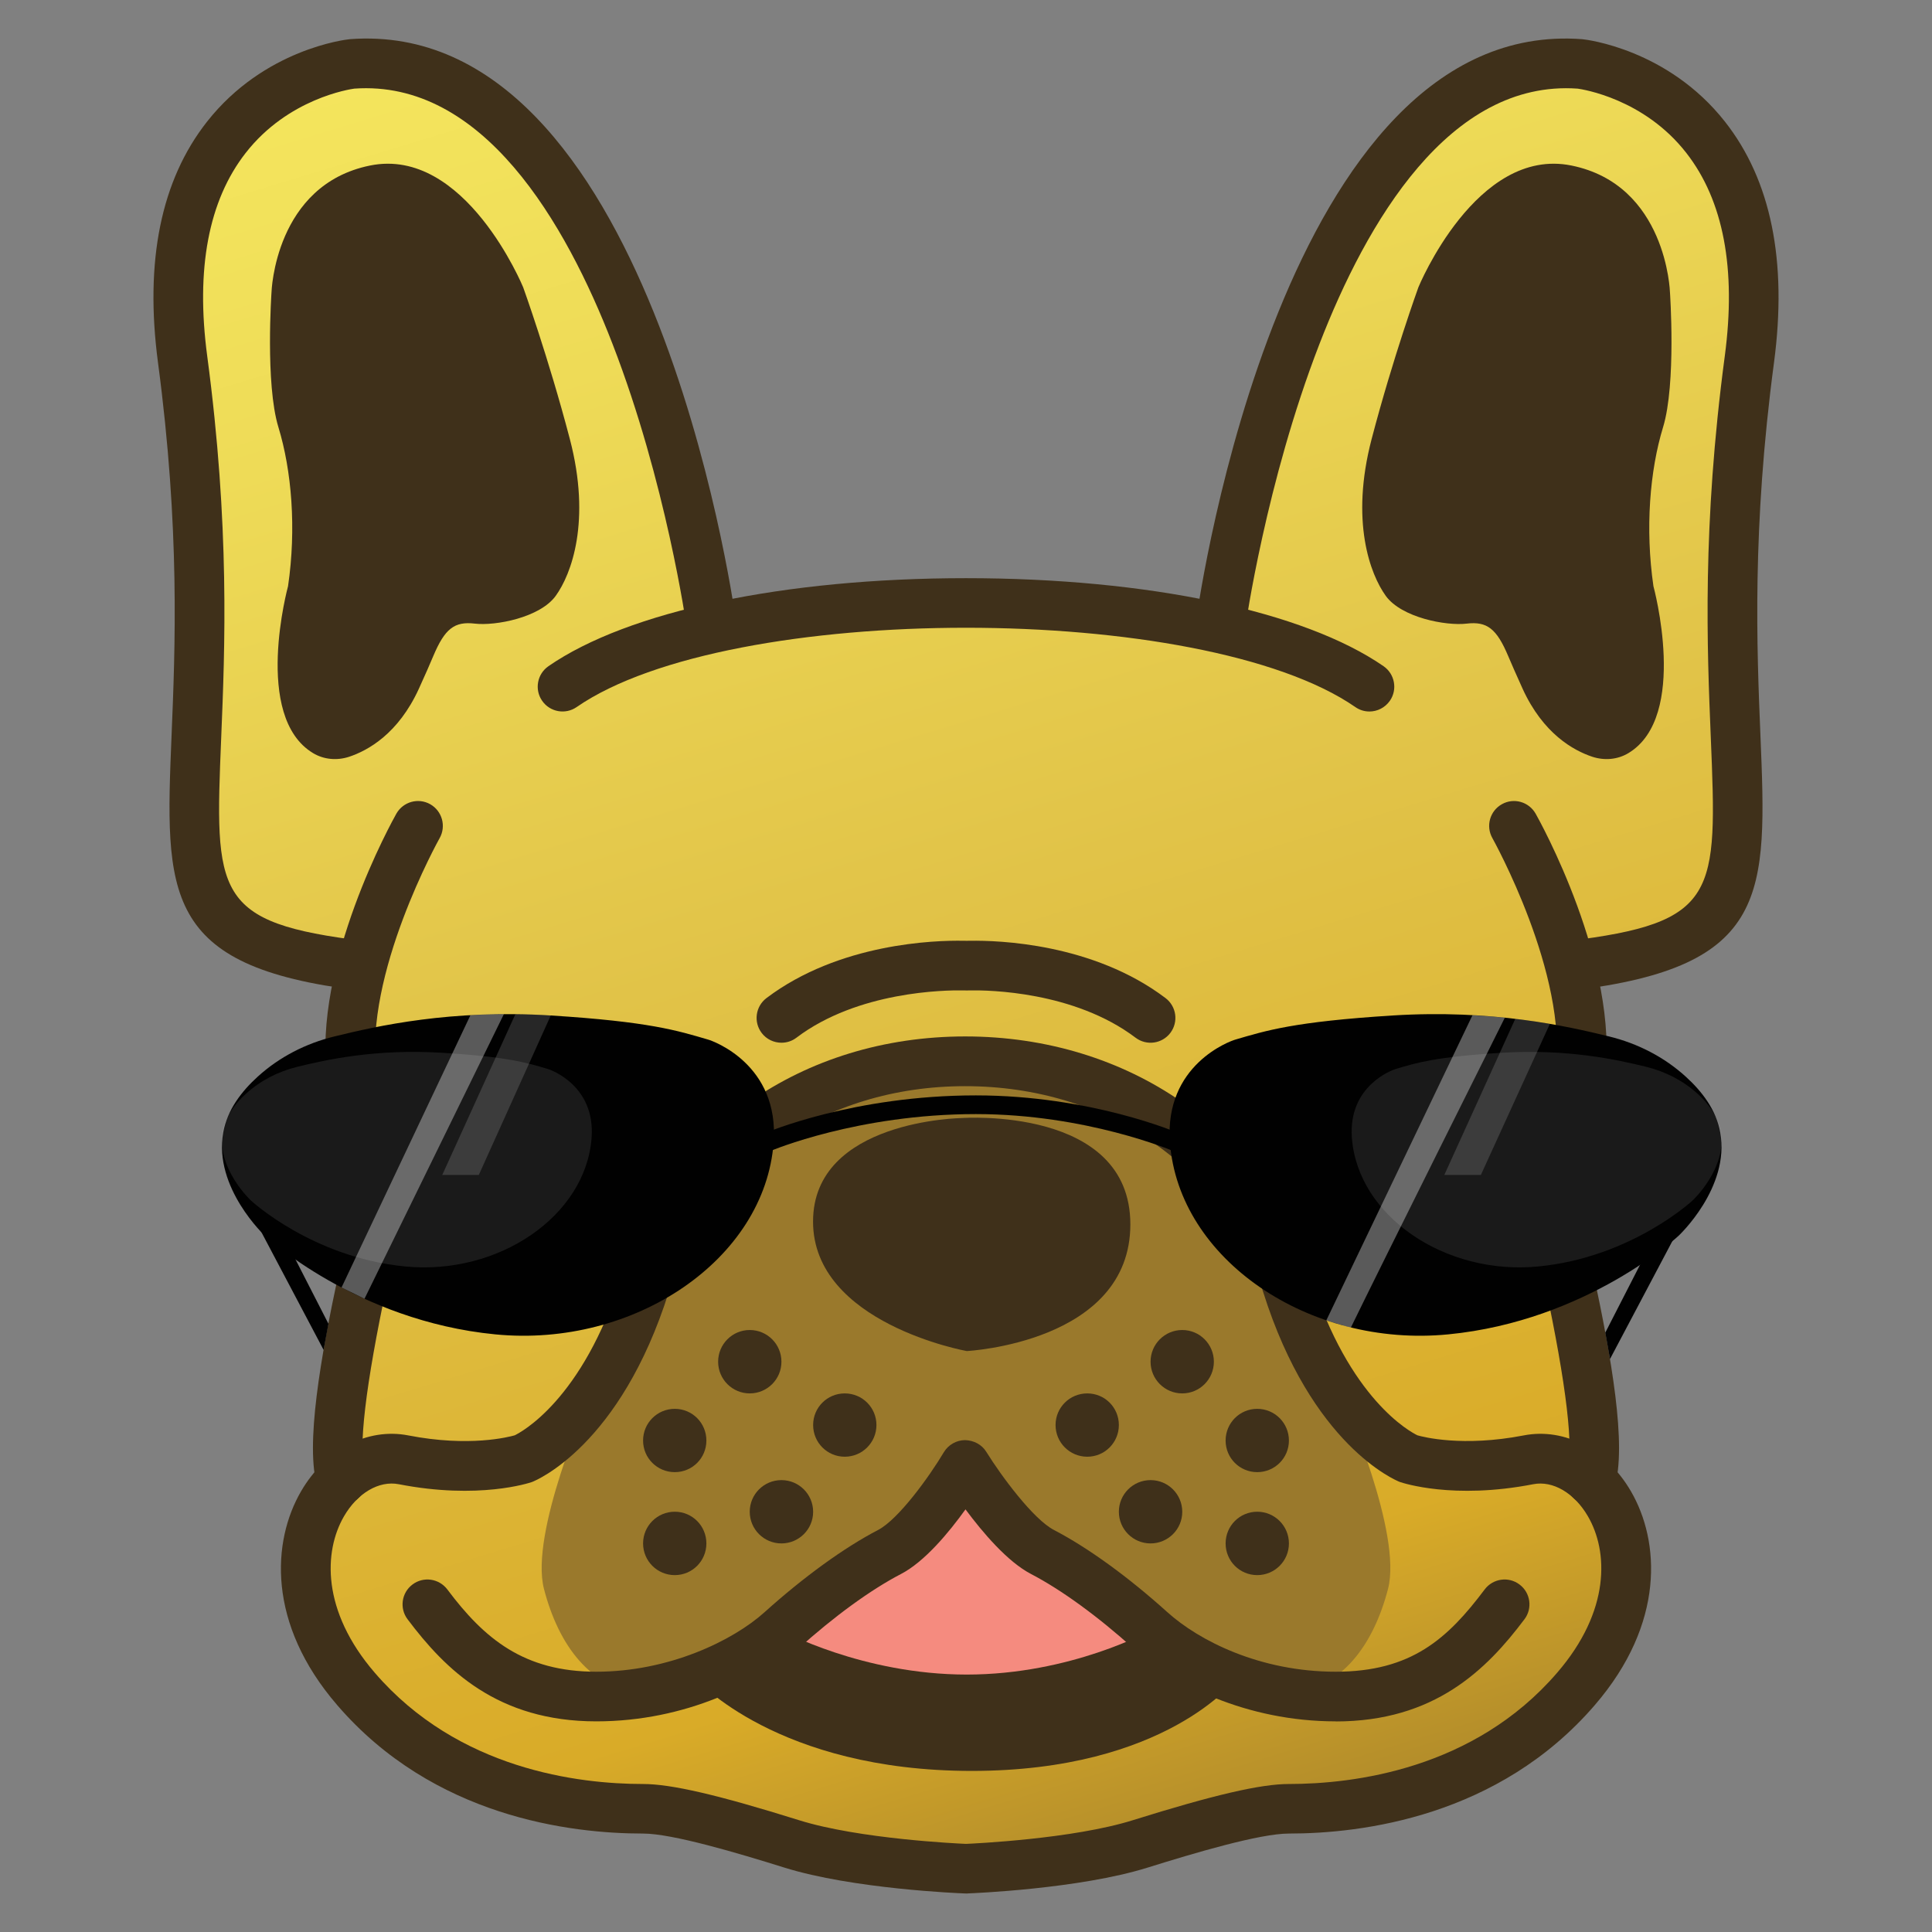 <svg version="1.2" xmlns="http://www.w3.org/2000/svg" viewBox="0 0 2304 2304" width="32" height="32">
	<rect x="0" y="0" width="2304" height="2304" fill="#808080" stroke="none"/>
	<title>Bonkers_Logo</title>
	<defs>
		<linearGradient id="g1" x2="1" gradientUnits="userSpaceOnUse" gradientTransform="matrix(733.84,2343.24,-2125.823,665.751,874.72,-29.35)">
			<stop offset="0" stop-color="#f4e55d"/>
			<stop offset=".17" stop-color="#eedb57"/>
			<stop offset=".46" stop-color="#e1c348"/>
			<stop offset=".8" stop-color="#d9ab28"/>
			<stop offset="1" stop-color="#9a792c"/>
		</linearGradient>
	</defs>
	<style>
		.s0 { fill: url(#g1) } 
		.s1 { fill: #9a792c } 
		.s2 { fill: #3f301a } 
		.s3 { fill: #3f3330 } 
		.s4 { fill: #f58b7f } 
		.s5 { fill: #010101 } 
		.s6 { opacity: .1;fill: #ffffff } 
		.s7 { opacity: .35;fill: #ffffff } 
		.s8 { opacity: .15;fill: #ffffff } 
	</style>
	<path class="s0" d="m2041.6 156.6c-63.4-80.7-153.3-91-157.4-91.4-141.3-10.4-262.4 104.1-350.1 331.5-58.7 152-84.5 308.2-89.4 339.6-176.9-37.7-410.4-37.7-587.3 0-4.8-31.4-30.7-187.7-89.4-339.6-87.7-227.4-209-342-350.4-331.5-3.8 0.4-93.7 10.7-157.1 91.4-51.6 65.6-70 157.6-54.7 273.2 26.6 199.9 20.7 343.3 16.4 448.1-7.7 184.4-10.4 255.7 194.7 283.1-9.5 40.9-14.5 83.8-9.1 123.3 16.5 122.9 22 192.2 17.3 218.2-0.7 3.8-2.2 10.7-4.1 19.9-11.9 55.8-39.1 183.4-27.2 239.2-7.3 7.6-14 16.3-19.7 26.2-31.2 53.7-36.7 143.3 41.2 233.7 110 127.6 266.9 146.6 350.7 146.6 36.9 0 112.3 22.1 174 41.4 79.2 24.8 204.4 29.8 210.1 30.1h2.3c5.3-0.3 130.4-5.3 209.7-30.1 61.7-19.3 137.1-41.4 174-41.4 83.8 0 240.7-19 350.7-146.6 78-90.4 72.4-180 41.3-233.7-5.8-9.9-12.4-18.6-19.8-26.2 11.9-55.8-15.3-183.4-27.1-239.2-2-9.2-3.5-16.1-4.2-19.9-4.7-26 0.8-95.3 17.4-218.2 5.3-39.5 0.3-82.4-9.2-123.3 205.2-27.4 202.4-98.7 194.8-283.1-4.4-104.8-10.3-248.2 16.3-448.1 15.4-115.7-3-207.6-54.7-273.3z"/>
	<path class="s1" d="m1603 1671.1c0 0 69.5 157.2 52.3 223.7-17.3 66.5-55.4 120-118.2 124-62.8 4-178.9-86.6-178.9-86.6l-192.9-135.9-14.2-31.2v-468.7-38.6l98.8 18.5 117.3 45.8 92.7 76 77.2 126.7z"/>
	<path class="s1" d="m701 1671.1c0 0-69.5 157.2-52.3 223.7 17.2 66.5 55.4 120 118.2 124 62.8 4 178.9-86.6 178.9-86.6l192.9-135.9 14.2-31.2v-507.3l-98.8 18.5-117.3 45.8-92.7 76-77.2 126.7z"/>
	<path class="s2" d="m373.3 898.1c12.9 7.8 28.6 9.1 43 4.4 22.6-7.5 58.7-27.5 83.2-81.1 8-17.7 13.6-30.2 17.2-39 13.8-32.7 25.2-41.6 49.6-38.7 24.5 2.9 77.7-7.2 96.4-33.1 18.7-25.8 42.5-89.1 16.9-186.9-25.6-97.7-55.7-181.1-55.7-181.1 0 0-69.1-168.2-182.6-145.2-113.6 23-117.5 150.9-117.5 150.9 0 0-7.6 109.3 8.2 161.1 15.8 51.7 21.6 120.7 11.5 189.7 0 0-42.5 155.4 29.8 199z"/>
	<path class="s2" d="m1942 898.1c-12.9 7.8-28.6 9.1-43 4.4-22.6-7.5-58.7-27.5-83.2-81.1-8-17.7-13.5-30.2-17.2-39-13.8-32.7-25.2-41.6-49.6-38.7-24.5 2.9-77.7-7.2-96.4-33.1-18.6-25.8-42.5-89.1-16.9-186.9 25.6-97.7 55.8-181.1 55.8-181.1 0 0 69-168.2 182.5-145.2 113.6 23 117.5 150.9 117.5 150.9 0 0 7.6 109.3-8.2 161.1-15.8 51.7-21.5 120.7-11.5 189.7 0 0 42.5 155.4-29.8 199z"/>
	<path class="s3" d="m1672.8 1548.7c-38.8-13.6-65.7-49.4-70.5-90.3-6.9-59-4.8-150.9 76.1-150.9 106.6 0 120.7 111 114.8 162.5-3.9 34.1-48.7 103.7-120.4 78.7z"/>
	<path class="s2" d="m830.4 2002.6c0 0 96.6 109.3 328.5 109.3 231.9 0 314.7-109.3 314.7-109.3l-151.8-90.2-376 19.8z"/>
	<path class="s4" d="m931.9 1944.4c0 0 96.5 52.6 221 52.6 124.6 0 219.2-52.6 219.2-52.6l-160-118.5-47.6-60.8-21.6-5.1-82.1 90.9-91.1 61.3z"/>
	<g>
		<path fill-rule="evenodd" class="s2" d="m804.7 1755.6c-20.9 0-37.8-16.8-37.8-37.7 0-20.9 16.9-37.8 37.8-37.8 20.9 0 37.7 16.9 37.7 37.8 0 20.9-16.8 37.7-37.7 37.7z"/>
		<path fill-rule="evenodd" class="s2" d="m931.9 1840.6c-20.9 0-37.8-16.9-37.8-37.8 0-20.8 16.9-37.7 37.8-37.7 20.9 0 37.8 16.9 37.8 37.8 0 20.8-16.9 37.7-37.8 37.7z"/>
		<path fill-rule="evenodd" class="s2" d="m1007.4 1737.2c-20.9 0-37.7-16.9-37.7-37.8 0-20.9 16.8-37.7 37.7-37.7 20.9 0 37.8 16.8 37.8 37.7 0 20.9-16.9 37.8-37.8 37.8z"/>
		<path fill-rule="evenodd" class="s2" d="m894.1 1661.7c-20.8 0-37.7-16.9-37.7-37.8 0-20.9 16.9-37.8 37.7-37.8 20.9 0 37.8 16.9 37.8 37.8 0 20.9-16.9 37.8-37.8 37.8z"/>
		<path fill-rule="evenodd" class="s2" d="m804.7 1878.4c-20.9 0-37.8-16.9-37.8-37.8 0-20.9 16.9-37.8 37.8-37.8 20.9 0 37.7 16.9 37.7 37.8 0 20.9-16.8 37.8-37.7 37.8z"/>
		<path fill-rule="evenodd" class="s2" d="m1499.3 1755.6c-20.9 0-37.7-16.8-37.7-37.7 0-20.9 16.8-37.8 37.7-37.8 20.9 0 37.8 16.9 37.8 37.8 0 20.9-16.9 37.7-37.8 37.7z"/>
		<path fill-rule="evenodd" class="s2" d="m1372.1 1840.6c-20.9 0-37.8-16.9-37.8-37.8 0-20.8 16.9-37.7 37.8-37.7 20.9 0 37.8 16.9 37.8 37.8 0 20.8-16.9 37.7-37.8 37.7z"/>
		<path fill-rule="evenodd" class="s2" d="m1296.6 1737.2c-20.9 0-37.8-16.9-37.8-37.8 0-20.9 16.9-37.7 37.8-37.7 20.9 0 37.7 16.8 37.7 37.7 0 20.9-16.8 37.8-37.7 37.8z"/>
		<path fill-rule="evenodd" class="s2" d="m1409.9 1661.7c-20.9 0-37.8-16.9-37.8-37.8 0-20.9 16.9-37.8 37.8-37.8 20.8 0 37.7 16.9 37.7 37.8 0 20.9-16.9 37.8-37.7 37.8z"/>
		<path fill-rule="evenodd" class="s2" d="m1499.3 1878.4c-20.9 0-37.7-16.9-37.7-37.8 0-20.9 16.8-37.8 37.7-37.8 20.9 0 37.8 16.9 37.8 37.8 0 20.9-16.9 37.8-37.8 37.8z"/>
		<path class="s2" d="m1147.4 1333.3c0 0 200.6-14.3 200.6 126.8 0 141.2-195.1 151.1-195.1 151.1 0 0-183.3-32.9-183.3-154.4 0-121.4 177.8-123.5 177.8-123.5z"/>
		<path class="s2" d="m1153.5 2258.1l-3.6-0.1c-5.4-0.2-132.9-5.3-214.5-30.8-55.7-17.4-133.7-40.6-168.5-40.6-86.9 0-249.9-19.8-364.7-153.1-84.3-97.7-77.6-195.8-43.2-255 29-50 79.2-76.2 127.9-66.7 73 14.2 120.1 1.8 126.9-0.1 6.8-3.3 81-41.7 127.3-189 54.8-174.2 215.7-286.7 410-286.7 194.2 0 357 112.5 411.8 286.7 46 146.3 119.5 185.2 127.5 189 6.6 1.9 53.8 14.2 126.7 0.1 48.7-9.5 98.9 16.7 127.9 66.7 34.4 59.2 41.1 157.3-43.2 255-114.8 133.2-277.8 153.1-364.7 153.1-34.8 0-112.8 23.2-168.5 40.6-81.6 25.5-209.1 30.6-214.5 30.8zm-1.9-59.2h0.7c8.9-0.4 127-5.8 198.6-28.2 96.9-30.3 152.6-43.2 186.1-43.2 76.8 0 220.5-17.2 319.9-132.6 64-74.1 61-145 36.8-186.6-16.1-27.8-41.8-42.9-65.3-38.3-95.4 18.6-155.6-1.6-158.1-2.4l-1.2-0.4c-4.2-1.7-105-42.9-162.8-226.7-46.8-148.9-186.2-245.2-355.3-245.2-169 0-306.6 96.3-353.4 245.2-57.8 183.8-158.5 225-162.8 226.7l-1.1 0.4c-2.5 0.8-62.8 21-158.1 2.4-23.6-4.6-49.3 10.5-65.4 38.3-24.1 41.6-27.1 112.5 36.8 186.6 99.4 115.4 243.1 132.6 319.9 132.6 33.5 0 89.2 12.9 186.1 43.2 71.6 22.4 189.7 27.8 198.6 28.2z"/>
		<path class="s2" d="m407 1794.7c-12.6 0-24.4-8.2-28.3-20.9-15.3-49.5 4.1-156.8 25.1-255.3 1.9-8.9 3.3-15.6 4-19.3 6.4-35.2-11.6-168.6-17.5-212.4-18.3-136.3 78.3-309.2 82.4-316.5 8.1-14.2 26.1-19.3 40.4-11.2 14.2 8.1 19.2 26.1 11.2 40.4-0.9 1.6-90.9 162.9-75.2 279.4 17.8 132.4 22.7 199.3 17 230.9-0.8 4-2.3 11.4-4.4 21-26 122.2-34.9 198.1-26.4 225.6 4.8 15.6-3.9 32.2-19.5 37-3 0.9-5.9 1.3-8.8 1.3z"/>
		<path class="s2" d="m428.2 1181.1c-235-28.3-231.4-114.7-223.6-304 4.3-104 10.2-246.6-16.2-444.8-16-120.9 3.6-217.5 58.5-287.2 68.2-86.7 165.6-97.9 169.7-98.3l0.9-0.1c356.1-26.4 455.9 663.4 460 692.8l-58.7 8.1c-0.2-1.7-24.4-172.3-88.2-337.1-56.1-145.1-155-315.7-308.1-304.8-5.1 0.7-78.9 11.7-129.6 76.8-44.2 56.7-59.6 138.1-45.8 242 27.1 203.3 21.1 348.8 16.7 455.1-7.7 187.2-9.1 221 171.5 242.7z"/>
		<path class="s2" d="m1897 1794.7c-2.9 0-5.9-0.4-8.8-1.3-15.6-4.8-24.4-21.4-19.5-37 8.5-27.5-0.4-103.4-26.4-225.6-2.1-9.7-3.6-17-4.4-21-5.7-31.6-0.8-98.5 17.1-230.9 15.6-116.5-74.4-277.8-75.3-279.5-8-14.2-3-32.3 11.3-40.3 14.2-8.1 32.2-3 40.3 11.2 4.1 7.3 100.7 180.1 82.4 316.5-5.9 43.8-23.9 177.2-17.5 212.4 0.7 3.7 2.1 10.4 4 19.3 21 98.5 40.4 205.8 25.1 255.3-3.9 12.8-15.7 20.9-28.3 20.9z"/>
		<path class="s2" d="m1875.8 1181.1l-7.1-58.8c180.6-21.7 179.2-55.5 171.5-242.7-4.4-106.3-10.4-251.8 16.7-455.1 13.8-103.9-1.6-185.3-45.8-242-50.4-64.8-123.8-76-129.7-76.8-153-10.8-251.9 159.7-308 304.8-63.8 164.8-88 335.4-88.2 337.1l-58.7-8.1c4.1-29.4 103.9-719.2 460-692.8l0.9 0.1c4.1 0.4 101.5 11.6 169.7 98.3 54.9 69.7 74.5 166.3 58.5 287.1-26.4 198.3-20.5 340.8-16.2 444.9 7.8 189.3 11.4 275.7-223.6 304z"/>
		<path class="s2" d="m1633.1 848.5c-5.8 0-11.7-1.7-16.8-5.3-182.3-126.1-746.3-126.1-928.6 0-13.4 9.3-31.9 6-41.2-7.5-9.3-13.4-5.9-31.9 7.5-41.2 95-65.7 281.2-105 498-105 216.9 0 403 39.3 498 105 13.4 9.3 16.8 27.8 7.5 41.2-5.8 8.3-15 12.8-24.4 12.8z"/>
		<path class="s2" d="m931.9 1243.5c-8.9 0-17.8-4-23.6-11.7-9.9-13.1-7.3-31.6 5.7-41.5 86.8-65.7 201.5-69 234.6-68.4 2.9 0.1 5.7 0 8.6 0 32.8-0.5 146.1 2.8 232.8 68.4 13 9.9 15.6 28.4 5.7 41.5-9.9 13-28.4 15.6-41.5 5.7-73.4-55.5-176.1-56.7-196-56.4-3.5 0.1-7 0.1-10.6 0-20.1-0.3-124.4 0.8-197.8 56.4-5.4 4.1-11.6 6-17.9 6z"/>
		<path class="s2" d="m1592.9 2052.8c-106.8 0-194.3-44.6-240.6-86.4-43-38.8-86.6-70.5-122.7-89.3-28.1-14.6-57.7-49.5-78.2-77.1-19.9 27.7-48.8 62.5-77 77.1-36.1 18.8-79.7 50.5-122.7 89.3-46.3 41.8-133.8 86.4-240.6 86.4-117.7 0-179.8-61.5-225.1-121.8-9.8-13-7.2-31.6 5.9-41.4 13.1-9.9 31.6-7.2 41.5 5.8 44.2 59 91.4 98.2 177.7 98.2 86.3 0 162.8-36.8 200.9-71.2 46.7-42 94.7-76.8 135.1-97.8 24.4-12.7 61.1-63.6 78.5-92.8 5.3-8.8 14.9-14.3 25.2-14.4 10.4 0.3 20 5.2 25.4 14 18.2 29.3 56.1 80.4 80.7 93.2 40.4 21 88.4 55.8 135 97.8 38.2 34.5 111 71.2 201 71.2 90 0 133.4-39.2 177.7-98.2 9.9-13 28.4-15.7 41.5-5.8 13.1 9.8 15.7 28.4 5.9 41.4-45.3 60.3-107.4 121.9-225.1 121.9z"/>
	</g>
	<path class="s3" d="m627.9 1548.7c38.8-13.6 65.6-49.4 70.5-90.3 6.9-59 4.8-150.9-76.1-150.9-106.6 0-120.7 111-114.8 162.5 3.9 34.1 48.7 103.7 120.4 78.7z"/>
	<g>
		<path fill-rule="evenodd" class="s5" d="m385.9 1609.8l-107.5-203.5 19.8-10.2 93.5 182.6-5.8 31.1z"/>
		<path fill-rule="evenodd" class="s5" d="m1920 1620.7l-5.6-31.5 92-179.6 19.9 10.1-106.3 201z"/>
		<g>
			<path class="s5" d="m922.6 1362.3c-10.3 139.5-166 245.2-331.9 229-165.9-16.1-274.6-117.4-274.6-117.4 0 0-61.7-57.3-49.9-123.4 4.7-26.8 22.1-49.3 41.1-66.5 25.8-23.5 57.5-39.7 91.5-48 51.3-12.6 139.4-32.4 258-25 117.8 7.4 151 18 187.8 28.8 5.7 1.6 84.8 29.7 78 122.5z"/>
			<path class="s6" d="m705.5 1356.9c-6.9 93.4-111.2 164.3-222.4 153.4-111.1-10.8-183.9-78.7-183.9-78.7 0 0-41.4-38.3-33.5-82.6 3.2-18 14.8-33.1 27.6-44.6 17.3-15.8 38.5-26.6 61.3-32.2 34.4-8.4 93.4-21.6 172.8-16.7 79 4.9 101.2 12 125.9 19.3 3.8 1.1 56.8 19.9 52.2 82.1z"/>
			<path class="s5" d="m919.1 1372.5l-8.8-20.4c4.3-1.9 107.8-45.8 253.4-45.8 136.6 0 239.4 43.9 243.7 45.8l-8.8 20.4c-1-0.4-103.1-43.9-234.9-43.9-140.8 0-243.6 43.5-244.6 43.9z"/>
			<path class="s5" d="m1395.2 1362.3c10.2 139.5 165.9 245.2 331.8 229 165.9-16.1 274.6-117.4 274.6-117.4 0 0 61.7-57.3 49.9-123.4-4.7-26.8-22.1-49.3-41.1-66.5-25.8-23.5-57.5-39.7-91.5-48-51.3-12.6-139.4-32.4-258-25-117.8 7.4-151 18-187.8 28.8-5.7 1.6-84.8 29.7-77.9 122.5z"/>
			<path class="s6" d="m1612.2 1356.9c6.9 93.4 111.2 164.3 222.4 153.4 111.1-10.8 183.9-78.7 183.9-78.7 0 0 41.4-38.3 33.5-82.6-3.2-18-14.8-33.1-27.5-44.6-17.4-15.8-38.6-26.6-61.4-32.2-34.4-8.4-93.4-21.6-172.8-16.7-79 4.9-101.2 12-125.8 19.3-3.9 1.1-56.9 19.9-52.3 82.1z"/>
		</g>
		<path class="s7" d="m561 1210.7l-153.7 324.7 27.4 13.4 166.2-339.4c0 0-20.7 0.1-39.9 1.3z"/>
		<path class="s8" d="m614.6 1209.5l-87.2 191.7h43.6l85.8-190.2c0 0-23.9-1.6-42.2-1.5z"/>
		<path class="s7" d="m1756 1210.7l-174.3 363.9c0 0 26.5 8.2 29.3 8.5 34.8-71.6 183.6-369.5 183.6-369.5 0 0-19.8-1.9-38.6-2.9z"/>
		<path class="s8" d="m1807.1 1214.9l-84.7 186.3h43.6l82.3-180.2c0 0-23.7-3.8-41.2-6.1z"/>
	</g>
</svg>